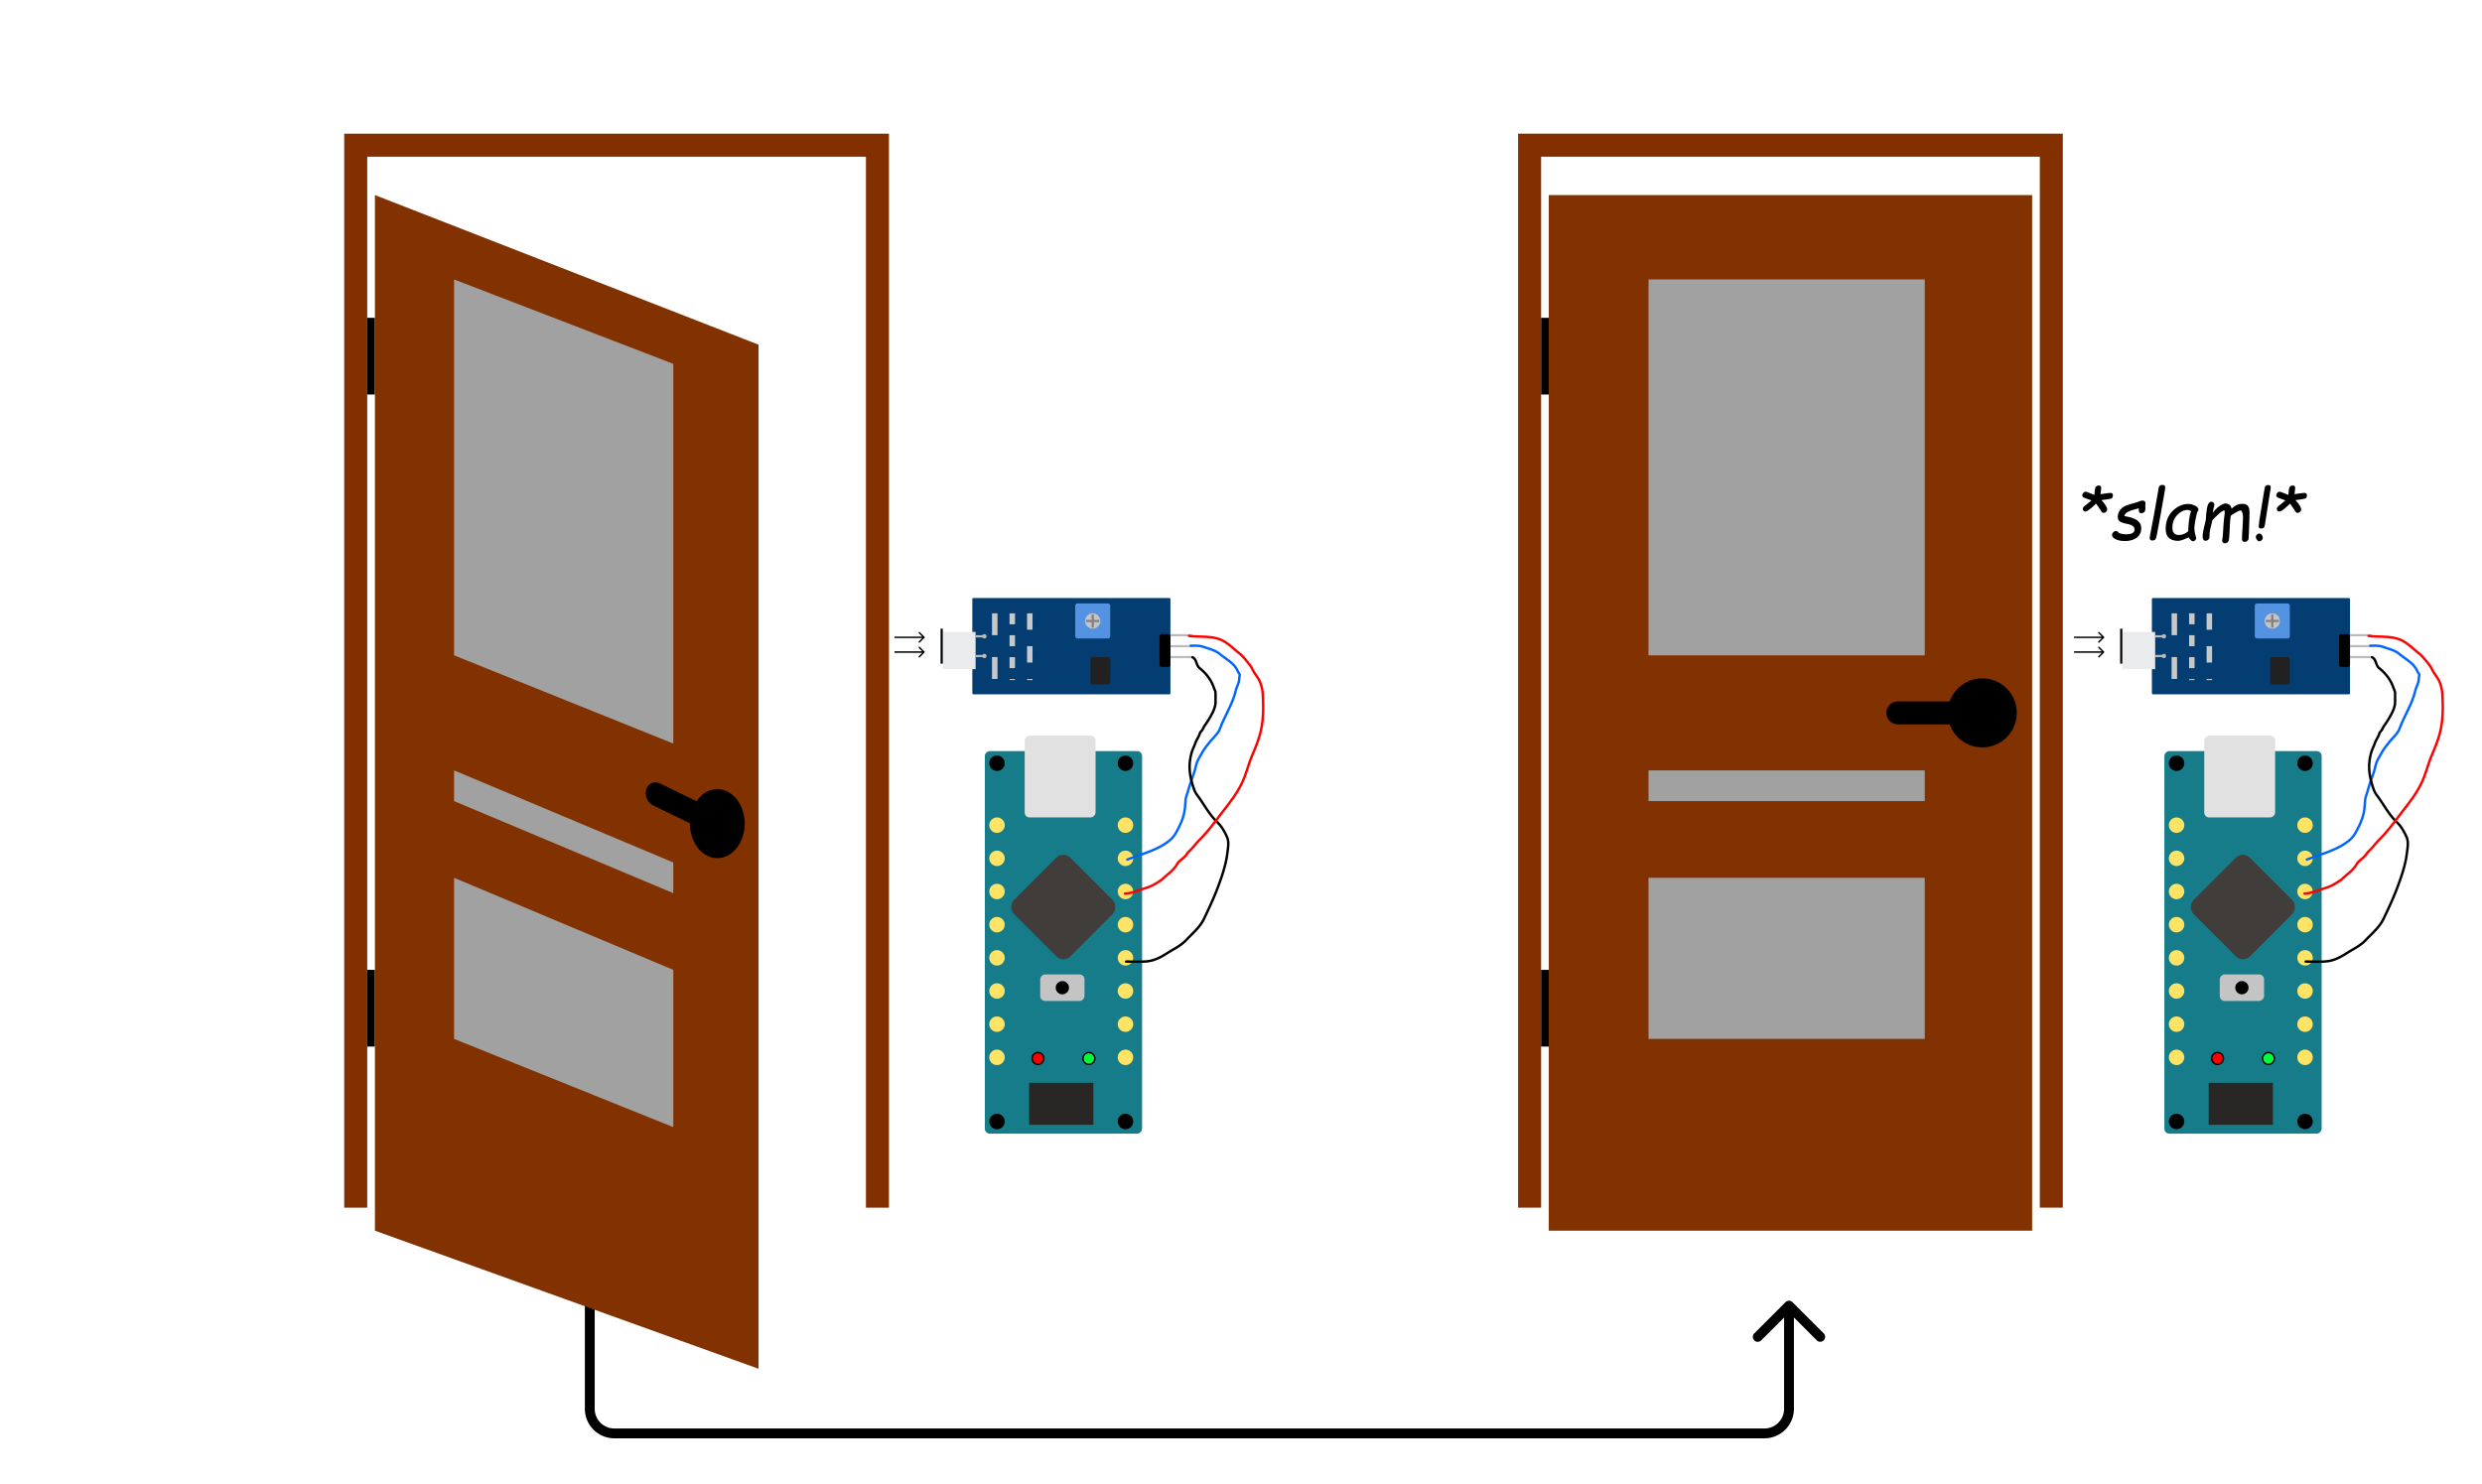<svg width="505" height="302" fill="none" xmlns="http://www.w3.org/2000/svg"><path d="M364.707 264.986a.999.999 0 0 0-1.414 0l-6.364 6.364a.999.999 0 1 0 1.414 1.414l5.657-5.657 5.657 5.657a1 1 0 0 0 1.414-1.414l-6.364-6.364Zm-123.791 27.707H359v-2H240.916v2Zm124.084-6v-21h-2v21h2Zm-246-21v21h2v-21h-2Zm6 27h115.916v-2H125v2Zm-6-6a6 6 0 0 0 6 6v-2a4 4 0 0 1-4-4h-2Zm240 6a6 6 0 0 0 6-6h-2a4 4 0 0 1-4 4v2Z" fill="#000"/><path fill-rule="evenodd" clip-rule="evenodd" d="M74.72 31.892h101.468v213.865h4.684V27.208H70.036v218.549h4.683V31.892Z" fill="#842F00"/><path fill="#000" d="M74.719 64.674h1.561v15.611h-1.561zm0 132.69h1.561v15.611h-1.561z"/><g filter="url(#a)"><path d="m76.28 33.453 78.054 30.44v208.402l-78.053-28.099V33.453Z" fill="#823201"/><path d="m92.387 50.624 44.601 17.172v77.272l-44.601-17.952V50.624Zm0 99.908 44.601 18.733v6.244l-44.601-18.733v-6.244Zm0 21.855 44.601 18.733v32.001l-44.601-17.952v-32.782Z" fill="#A1A1A1"/><ellipse rx="5.783" ry="6.854" transform="matrix(.899 .437 -.293 .956 145.948 161.365)" fill="#000"/><path transform="matrix(-.899 -.437 .293 -.956 147.195 159.461)" stroke="#000" stroke-width="4.683" stroke-linecap="round" d="M2.342-2.342h12.024"/></g><path fill-rule="evenodd" clip-rule="evenodd" d="M313.562 31.892h101.469v213.865h4.683V27.208H308.878v218.549h4.684V31.892Z" fill="#842F00"/><path fill="#000" d="M313.562 197.364h1.561v15.611h-1.561zm0-132.69h1.561v15.611h-1.561z"/><g filter="url(#b)"><path fill="#823201" d="M315.123 33.453h98.347v210.743h-98.347z"/><path fill="#A1A1A1" d="M335.417 50.624h56.198v76.492h-56.198zm0 99.908h56.198v6.244h-56.198zm0 21.855h56.198v32.782h-56.198z"/><circle cx="403.323" cy="138.824" r="7.025" fill="#000"/><path stroke="#000" stroke-width="4.683" stroke-linecap="round" d="M401.762 138.824h-15.611"/></g><rect x="200.375" y="230.693" width="77.85" height="32" rx="1" transform="rotate(-90 200.375 230.693)" fill="#167C8A"/><path fill="#282725" d="M209.389 228.893v-8.55h13.07v8.55z"/><g fill="#000"><ellipse cx="202.854" cy="228.218" rx="1.575" ry="1.577" transform="rotate(-90 202.854 228.218)"/><ellipse cx="228.995" cy="228.218" rx="1.575" ry="1.577" transform="rotate(-90 228.995 228.218)"/><ellipse cx="202.854" cy="155.318" rx="1.575" ry="1.577" transform="rotate(-90 202.854 155.318)"/><ellipse cx="228.995" cy="155.318" rx="1.575" ry="1.577" transform="rotate(-90 228.995 155.318)"/></g><g fill="#FFE365"><ellipse cx="202.854" cy="215.168" rx="1.575" ry="1.577" transform="rotate(-90 202.854 215.168)"/><ellipse cx="202.854" cy="201.668" rx="1.575" ry="1.577" transform="rotate(-90 202.854 201.668)"/><ellipse cx="202.854" cy="194.918" rx="1.575" ry="1.577" transform="rotate(-90 202.854 194.918)"/><ellipse cx="202.854" cy="208.418" rx="1.575" ry="1.577" transform="rotate(-90 202.854 208.418)"/><ellipse cx="202.854" cy="188.168" rx="1.575" ry="1.577" transform="rotate(-90 202.854 188.168)"/><ellipse cx="202.854" cy="181.418" rx="1.575" ry="1.577" transform="rotate(-90 202.854 181.418)"/><ellipse cx="202.854" cy="174.668" rx="1.575" ry="1.577" transform="rotate(-90 202.854 174.668)"/><ellipse cx="202.854" cy="167.918" rx="1.575" ry="1.577" transform="rotate(-90 202.854 167.918)"/></g><g fill="#FFE365"><ellipse cx="228.995" cy="215.168" rx="1.575" ry="1.577" transform="rotate(-90 228.995 215.168)"/><ellipse cx="228.995" cy="201.668" rx="1.575" ry="1.577" transform="rotate(-90 228.995 201.668)"/><ellipse cx="228.995" cy="194.918" rx="1.575" ry="1.577" transform="rotate(-90 228.995 194.918)"/><ellipse cx="228.995" cy="208.418" rx="1.575" ry="1.577" transform="rotate(-90 228.995 208.418)"/><ellipse cx="228.995" cy="188.168" rx="1.575" ry="1.577" transform="rotate(-90 228.995 188.168)"/><ellipse cx="228.995" cy="181.418" rx="1.575" ry="1.577" transform="rotate(-90 228.995 181.418)"/><ellipse cx="228.995" cy="174.668" rx="1.575" ry="1.577" transform="rotate(-90 228.995 174.668)"/><ellipse cx="228.995" cy="167.918" rx="1.575" ry="1.577" transform="rotate(-90 228.995 167.918)"/></g><rect x="208.488" y="166.343" width="16.65" height="14.422" rx="1" transform="rotate(-90 208.488 166.343)" fill="#E1E1E1"/><rect width="16.213" height="16.213" rx="2" transform="rotate(-135.045 148.734 53.262)" fill="#413D3A"/><path d="M211.192 214.193a1.2 1.2 0 1 1 0 2.4 1.2 1.2 0 1 1 0-2.4Z" fill="red" stroke="#000" stroke-width=".3"/><path d="M221.558 214.193a1.2 1.2 0 1 1 0 2.4 1.2 1.2 0 1 1 0-2.4Z" fill="#00FF38" stroke="#000" stroke-width=".3"/><rect x="211.643" y="203.693" width="5.4" height="9.014" rx="1" transform="rotate(-90 211.643 203.693)" fill="#C4C4C4"/><ellipse cx="216.15" cy="200.993" rx="1.35" ry="1.352" transform="rotate(-90 216.15 200.993)" fill="#000"/><path d="M242.375 129.488a.223.223 0 0 0 0-.446v.446Zm-4.231 0h4.231v-.446h-4.231v.446Zm4.231 2.227a.223.223 0 0 0 0-.446v.446Zm-4.231 0h4.231v-.446h-4.231v.446Zm4.231 2.227a.223.223 0 0 0 0-.446v.446Zm-4.231 0h4.231v-.446h-4.231v.446Z" fill="#BABABA"/><rect x="197.834" y="121.693" width="40.31" height="19.598" rx=".223" fill="#043D71"/><rect x="218.768" y="122.806" width="7.127" height="7.127" rx=".445" fill="#5393E1"/><circle cx="222.331" cy="126.37" r="1.559" fill="#C4C4C4"/><path fill="gray" d="M220.995 126.147h2.672v.445h-2.672z"/><path fill="gray" d="M222.554 125.033v2.672h-.445v-2.672z"/><g filter="url(#c)"><rect x="235.916" y="128.151" width="2.227" height="6.681" rx=".445" fill="#000"/></g><path stroke="#C8C8C8" stroke-width="1.114" stroke-dasharray="4.45 4.45" d="M202.399 124.811v13.585"/><path stroke="#C8C8C8" stroke-width="1.114" stroke-dasharray="2.23 2.23" d="M205.962 124.811v13.585"/><path stroke="#C8C8C8" stroke-width="1.114" stroke-dasharray="3.34 3.34" d="M209.526 124.811v13.585"/><g filter="url(#d)"><rect x="221.886" y="132.828" width="4.009" height="5.568" rx=".445" fill="#212121"/></g><g filter="url(#e)"><path fill="#EAEBED" d="M191.82 127.706h6.681v7.572h-6.681z"/></g><path fill="#000" d="M191.375 127.929h.445v7.127h-.445z"/><path d="M200.283 129.71a.222.222 0 1 0 0-.445v.445Zm-1.781 0h1.781v-.445h-1.781v.445Zm1.781 4.009a.222.222 0 1 0 0-.445v.445Zm-1.781 0h1.781v-.445h-1.781v.445Z" fill="#BABABA"/><circle cx="200.283" cy="129.488" r=".445" fill="#BABABA"/><circle cx="200.283" cy="133.496" r=".445" fill="#BABABA"/><path d="M188.106 132.799a.15.15 0 0 0 0-.212l-.955-.955a.15.15 0 0 0-.212 0 .15.15 0 0 0 0 .212l.849.849-.849.848a.152.152 0 0 0 0 .213.15.15 0 0 0 .212 0l.955-.955Zm-6.106.044h6v-.3h-6v.3Zm6.106-3.044a.15.15 0 0 0 0-.212l-.955-.955a.15.15 0 0 0-.212 0 .15.15 0 0 0 0 .212l.849.849-.849.848a.152.152 0 0 0 0 .213.15.15 0 0 0 .212 0l.955-.955Zm-6.106.044h6v-.3h-6v.3Z" fill="#000"/><path d="M229.368 174.916c2.529-.99 5.565-1.758 7.834-3.31 1.054-.721 1.593-1.244 2.189-2.346.644-1.19 1.232-2.395 1.525-3.728.205-.928.237-1.819.307-2.757.041-.564.322-1.112.462-1.655.336-1.301.808-2.599 1.265-3.865.216-.598.311-1.228.495-1.838.24-.796.676-1.366 1.056-2.085.447-.846 1.069-1.627 1.668-2.372.625-.777 1.687-1.676 2.027-2.62.943-2.619 2.62-5.067 3.226-7.794.162-.732.704-1.538.704-2.281 0-.302.058-.532.111-.822.062-.342-.261-.506-.372-.795-.649-1.687-2.459-2.516-3.728-3.604-.849-.727-2.338-1.081-3.376-1.44-.797-.276-1.638-.208-2.489-.208" stroke="#06F" stroke-width=".5" stroke-linecap="round"/><path d="M229.134 195.68c1.449 0 2.938.1 4.379-.065 1.455-.167 2.736-.859 3.949-1.636 1.32-.846 2.791-1.514 3.871-2.666 1.254-1.336 2.806-2.609 3.611-4.288 1.002-2.088 1.967-4.132 2.783-6.295.85-2.255 1.708-4.724 1.994-7.123.12-1.006.374-2.222-.033-3.187-.417-.99-1.124-2.251-1.903-2.985-1.446-1.362-2.48-3.143-3.584-4.784-.398-.591-.91-1.147-1.167-1.818a17.556 17.556 0 0 1-.769-2.639c-.355-1.718-.283-3.344.189-5.031.188-.671.537-1.283.756-1.943.231-.692.713-1.276.913-1.968.086-.298.305-.425.476-.671.192-.276.278-.599.482-.88.435-.598.872-1.289 1.238-1.935.496-.877.977-1.836.997-2.874.012-.608 0-1.217 0-1.825 0-.453-.188-.667-.326-1.082-.539-1.618-1.584-2.962-2.9-4.014-.773-.619-.544-1.768-1.466-2.229" stroke="#000" stroke-width=".5" stroke-linecap="round"/><path d="M241.92 129.401c2.491.333 5.219-.174 7.416 1.291 1.033.688 1.902 1.507 2.855 2.287.428.35.7.635 1.056 1.056.556.657 1.24 1.418 1.603 2.196.369.792.959 1.439 1.355 2.203.415.799.674 1.925.724 2.815.137 2.464.167 4.836-.346 7.247-.398 1.874-1.08 3.487-1.818 5.247-.783 1.866-1.234 3.871-2.118 5.689-.974 2.005-2.324 3.758-3.689 5.513-1.522 1.958-2.925 3.982-4.692 5.748-.647.647-1.191 1.363-1.812 2.027-.37.396-.71.644-1.003 1.115-.501.803-1.533 1.238-1.988 2.072-.395.725-1.224 1.51-1.883 2.033-.473.376-.889.852-1.382 1.2a15.65 15.65 0 0 1-1.427.879c-.823.463-1.621.68-2.496.971-.998.333-2.363.848-3.376.848" stroke="red" stroke-width=".5" stroke-linecap="round"/><rect x="440.375" y="230.693" width="77.85" height="32" rx="1" transform="rotate(-90 440.375 230.693)" fill="#167C8A"/><path fill="#282725" d="M449.389 228.893v-8.55h13.07v8.55z"/><g fill="#000"><ellipse cx="442.854" cy="228.218" rx="1.575" ry="1.577" transform="rotate(-90 442.854 228.218)"/><ellipse cx="468.995" cy="228.218" rx="1.575" ry="1.577" transform="rotate(-90 468.995 228.218)"/><ellipse cx="442.854" cy="155.318" rx="1.575" ry="1.577" transform="rotate(-90 442.854 155.318)"/><ellipse cx="468.995" cy="155.318" rx="1.575" ry="1.577" transform="rotate(-90 468.995 155.318)"/></g><g fill="#FFE365"><ellipse cx="442.854" cy="215.168" rx="1.575" ry="1.577" transform="rotate(-90 442.854 215.168)"/><ellipse cx="442.854" cy="201.668" rx="1.575" ry="1.577" transform="rotate(-90 442.854 201.668)"/><ellipse cx="442.854" cy="194.918" rx="1.575" ry="1.577" transform="rotate(-90 442.854 194.918)"/><ellipse cx="442.854" cy="208.418" rx="1.575" ry="1.577" transform="rotate(-90 442.854 208.418)"/><ellipse cx="442.854" cy="188.168" rx="1.575" ry="1.577" transform="rotate(-90 442.854 188.168)"/><ellipse cx="442.854" cy="181.418" rx="1.575" ry="1.577" transform="rotate(-90 442.854 181.418)"/><ellipse cx="442.854" cy="174.668" rx="1.575" ry="1.577" transform="rotate(-90 442.854 174.668)"/><ellipse cx="442.854" cy="167.918" rx="1.575" ry="1.577" transform="rotate(-90 442.854 167.918)"/></g><g fill="#FFE365"><ellipse cx="468.995" cy="215.168" rx="1.575" ry="1.577" transform="rotate(-90 468.995 215.168)"/><ellipse cx="468.995" cy="201.668" rx="1.575" ry="1.577" transform="rotate(-90 468.995 201.668)"/><ellipse cx="468.995" cy="194.918" rx="1.575" ry="1.577" transform="rotate(-90 468.995 194.918)"/><ellipse cx="468.995" cy="208.418" rx="1.575" ry="1.577" transform="rotate(-90 468.995 208.418)"/><ellipse cx="468.995" cy="188.168" rx="1.575" ry="1.577" transform="rotate(-90 468.995 188.168)"/><ellipse cx="468.995" cy="181.418" rx="1.575" ry="1.577" transform="rotate(-90 468.995 181.418)"/><ellipse cx="468.995" cy="174.668" rx="1.575" ry="1.577" transform="rotate(-90 468.995 174.668)"/><ellipse cx="468.995" cy="167.918" rx="1.575" ry="1.577" transform="rotate(-90 468.995 167.918)"/></g><rect x="448.488" y="166.343" width="16.65" height="14.422" rx="1" transform="rotate(-90 448.488 166.343)" fill="#E1E1E1"/><rect width="16.213" height="16.213" rx="2" transform="rotate(-135.045 268.734 3.612)" fill="#413D3A"/><path d="M451.192 214.193a1.2 1.2 0 1 1 0 2.4 1.2 1.2 0 1 1 0-2.4Z" fill="red" stroke="#000" stroke-width=".3"/><path d="M461.558 214.193a1.2 1.2 0 1 1 0 2.4 1.2 1.2 0 1 1 0-2.4Z" fill="#00FF38" stroke="#000" stroke-width=".3"/><rect x="451.643" y="203.693" width="5.4" height="9.014" rx="1" transform="rotate(-90 451.643 203.693)" fill="#C4C4C4"/><ellipse cx="456.15" cy="200.993" rx="1.35" ry="1.352" transform="rotate(-90 456.15 200.993)" fill="#000"/><path d="M482.375 129.488a.223.223 0 0 0 0-.446v.446Zm-4.231 0h4.231v-.446h-4.231v.446Zm4.231 2.227a.223.223 0 0 0 0-.446v.446Zm-4.231 0h4.231v-.446h-4.231v.446Zm4.231 2.227a.223.223 0 0 0 0-.446v.446Zm-4.231 0h4.231v-.446h-4.231v.446Z" fill="#BABABA"/><rect x="437.833" y="121.693" width="40.31" height="19.598" rx=".223" fill="#043D71"/><rect x="458.768" y="122.806" width="7.127" height="7.127" rx=".445" fill="#5393E1"/><circle cx="462.331" cy="126.37" r="1.559" fill="#C4C4C4"/><path fill="gray" d="M460.995 126.147h2.672v.445h-2.672z"/><path fill="gray" d="M462.554 125.033v2.672h-.445v-2.672z"/><g filter="url(#f)"><rect x="475.917" y="128.151" width="2.227" height="6.681" rx=".445" fill="#000"/></g><path stroke="#C8C8C8" stroke-width="1.114" stroke-dasharray="4.45 4.45" d="M442.399 124.811v13.585"/><path stroke="#C8C8C8" stroke-width="1.114" stroke-dasharray="2.23 2.23" d="M445.962 124.811v13.585"/><path stroke="#C8C8C8" stroke-width="1.114" stroke-dasharray="3.34 3.34" d="M449.526 124.811v13.585"/><g filter="url(#g)"><rect x="461.886" y="132.828" width="4.009" height="5.568" rx=".445" fill="#212121"/></g><g filter="url(#h)"><path fill="#EAEBED" d="M431.82 127.706h6.681v7.572h-6.681z"/></g><path fill="#000" d="M431.375 127.929h.445v7.127h-.445z"/><path d="M440.283 129.71a.222.222 0 1 0 0-.445v.445Zm-1.781 0h1.781v-.445h-1.781v.445Zm1.781 4.009a.222.222 0 1 0 0-.445v.445Zm-1.781 0h1.781v-.445h-1.781v.445Z" fill="#BABABA"/><circle cx="440.283" cy="129.488" r=".445" fill="#BABABA"/><circle cx="440.283" cy="133.496" r=".445" fill="#BABABA"/><path d="M428.106 132.799a.15.15 0 0 0 0-.212l-.955-.955a.15.15 0 0 0-.212 0 .15.15 0 0 0 0 .212l.849.849-.849.848a.152.152 0 0 0 0 .213.15.15 0 0 0 .212 0l.955-.955Zm-6.106.044h6v-.3h-6v.3Zm6.106-3.044a.15.15 0 0 0 0-.212l-.955-.955a.15.15 0 0 0-.212 0 .15.15 0 0 0 0 .212l.849.849-.849.848a.152.152 0 0 0 0 .213.15.15 0 0 0 .212 0l.955-.955Zm-6.106.044h6v-.3h-6v.3Z" fill="#000"/><path d="M469.368 174.916c2.529-.99 5.565-1.758 7.834-3.31 1.054-.721 1.593-1.244 2.189-2.346.644-1.19 1.232-2.395 1.525-3.728.205-.928.237-1.819.307-2.757.041-.564.322-1.112.462-1.655.336-1.301.808-2.599 1.265-3.865.216-.598.311-1.228.495-1.838.24-.796.676-1.366 1.056-2.085.447-.846 1.069-1.627 1.668-2.372.625-.777 1.687-1.676 2.027-2.62.943-2.619 2.62-5.067 3.226-7.794.162-.732.704-1.538.704-2.281 0-.302.058-.532.111-.822.062-.342-.261-.506-.372-.795-.649-1.687-2.459-2.516-3.728-3.604-.849-.727-2.338-1.081-3.376-1.44-.797-.276-1.638-.208-2.489-.208" stroke="#06F" stroke-width=".5" stroke-linecap="round"/><path d="M469.134 195.68c1.449 0 2.938.1 4.379-.065 1.455-.167 2.736-.859 3.949-1.636 1.32-.846 2.791-1.514 3.871-2.666 1.254-1.336 2.806-2.609 3.611-4.288 1.002-2.088 1.967-4.132 2.783-6.295.85-2.255 1.708-4.724 1.994-7.123.12-1.006.374-2.222-.033-3.187-.417-.99-1.124-2.251-1.903-2.985-1.446-1.362-2.48-3.143-3.584-4.784-.398-.591-.91-1.147-1.167-1.818a17.556 17.556 0 0 1-.769-2.639c-.355-1.718-.283-3.344.189-5.031.188-.671.537-1.283.756-1.943.231-.692.713-1.276.913-1.968.086-.298.305-.425.476-.671.192-.276.278-.599.482-.88.435-.598.872-1.289 1.238-1.935.496-.877.977-1.836.997-2.874.012-.608 0-1.217 0-1.825 0-.453-.188-.667-.326-1.082-.539-1.618-1.584-2.962-2.9-4.014-.773-.619-.544-1.768-1.466-2.229" stroke="#000" stroke-width=".5" stroke-linecap="round"/><path d="M481.92 129.401c2.491.333 5.219-.174 7.416 1.291 1.033.688 1.902 1.507 2.855 2.287.428.35.7.635 1.056 1.056.556.657 1.24 1.418 1.603 2.196.369.792.959 1.439 1.355 2.203.415.799.674 1.925.724 2.815.137 2.464.167 4.836-.346 7.247-.398 1.874-1.08 3.487-1.818 5.247-.783 1.866-1.234 3.871-2.118 5.689-.974 2.005-2.324 3.758-3.689 5.513-1.522 1.958-2.925 3.982-4.692 5.748-.647.647-1.191 1.363-1.812 2.027-.37.396-.71.644-1.003 1.115-.501.803-1.533 1.238-1.988 2.072-.395.725-1.224 1.51-1.883 2.033-.473.376-.889.852-1.382 1.2a15.65 15.65 0 0 1-1.427.879c-.823.463-1.621.68-2.496.971-.998.333-2.363.848-3.376.848" stroke="red" stroke-width=".5" stroke-linecap="round"/><path d="M426.129 100.717c.077-.756.132-1.212.164-1.367a.688.688 0 0 1 .253-.39.725.725 0 0 1 .451-.157c.351 0 .526.164.526.492l-.143 1.272c1.094-.169 1.775-.253 2.044-.253.319 0 .478.169.478.506 0 .319-.1.522-.3.608-.196.087-.873.201-2.031.342.775.852 1.162 1.493 1.162 1.921 0 .155-.073.305-.218.451a.695.695 0 0 1-.506.219c-.173 0-.319-.084-.438-.253-.155-.287-.522-.825-1.1-1.613-1.108 1.066-1.828 1.599-2.16 1.599a.524.524 0 0 1-.376-.15.532.532 0 0 1-.151-.383c0-.219.128-.424.383-.615.255-.192.713-.565 1.374-1.121-.989-.338-1.547-.552-1.675-.643a.437.437 0 0 1-.191-.376c0-.182.07-.351.212-.506.146-.159.31-.239.492-.239.118 0 .702.219 1.75.656Zm9.037 2.721c-.173.05-.399.112-.677.185-.806.218-1.371.433-1.695.642-.324.205-.508.451-.554.738.114.041.239.073.376.096 1.071.192 1.846.481 2.324.868.484.383.725.898.725 1.545 0 .821-.308 1.456-.923 1.907-.615.452-1.431.677-2.447.677-.661 0-1.253-.114-1.777-.342-.52-.227-.78-.524-.78-.888 0-.214.087-.404.26-.568.178-.164.365-.246.561-.246.136 0 .3.107.492.322.095.1.307.184.636.252.328.069.601.103.82.103 1.194 0 1.791-.319 1.791-.957 0-.52-.374-.877-1.121-1.073l-.684-.157c-.711-.165-1.155-.356-1.333-.575a1.163 1.163 0 0 1-.266-.745c0-.415.107-.811.321-1.189.214-.379.515-.682.902-.909.392-.228 1.007-.456 1.846-.684.656-.173 1.11-.317 1.36-.431a1.46 1.46 0 0 1 .629-.13c.383 0 .574.185.574.554l-.034.499.014.465c.009.415-.075.69-.253.827a.86.86 0 0 1-.54.205c-.237 0-.387-.064-.451-.191-.064-.132-.096-.399-.096-.8Zm4.519.882-.834 4.471c-.078.396-.146.658-.205.786a.654.654 0 0 1-.26.294.74.74 0 0 1-.424.116c-.383 0-.574-.176-.574-.527 0-.104.068-.505.205-1.203l.745-3.937.848-4.874c.05-.324.145-.531.287-.622a.908.908 0 0 1 .492-.137c.392 0 .588.169.588.506 0 .191-.224 1.515-.67 3.972-.078.41-.144.795-.198 1.155Zm5.626 5.024c-.985.474-1.687.711-2.106.711-1.704 0-2.557-.811-2.557-2.433 0-1.509.477-2.73 1.429-3.664.957-.935 2.005-1.402 3.145-1.402.442 0 .897.114 1.367.342.474.223.711.485.711.786a.545.545 0 0 1-.185.438c-.091.177-.221.692-.389 1.545-.164.847-.247 1.458-.247 1.832 0 .46.119 1.093.356 1.9l.027.109c-.1.424-.353.636-.758.636-.069 0-.196-.093-.383-.28a2.16 2.16 0 0 1-.41-.52Zm.499-5.318c-.288-.169-.515-.253-.684-.253-.761 0-1.472.344-2.133 1.032-.656.684-.984 1.536-.984 2.557 0 1.002.433 1.504 1.299 1.504.679 0 1.317-.251 1.914-.752.073-1.91.269-3.272.588-4.088Zm8.08.936c-.073.442-.123.866-.151 1.272l-.095 1.832c-.051.93-.096 1.511-.137 1.743-.041.237-.135.419-.28.547a.753.753 0 0 1-.513.191c-.378 0-.568-.182-.568-.547 0-.018.023-.216.069-.594.05-.383.1-1.048.15-1.996.069-1.09.144-1.905.226-2.448.036-.223.055-.419.055-.587 0-.21-.028-.388-.083-.534-.35.137-.71.369-1.08.698l-.963.909-.39.437c-.032.187-.125.588-.28 1.203-.192.807-.288 1.393-.288 1.757 0 .306-.015.522-.047.65-.028.127-.114.25-.26.369a.793.793 0 0 1-.513.178c-.387 0-.581-.32-.581-.958 0-.378.114-1.052.342-2.023.178-.711.278-1.158.301-1.34.022-.182.048-.506.075-.971.105-1.13.246-1.852.424-2.167.177-.319.387-.478.629-.478.164 0 .305.066.423.198a.64.64 0 0 1 .185.451c0 .087-.055.329-.164.725a.956.956 0 0 0-.041.178l-.096.731c.306-.487.723-.93 1.251-1.326.529-.396.953-.595 1.272-.595.715 0 1.148.356 1.299 1.067.61-.666 1.358-.998 2.242-.998.925 0 1.387.531 1.387 1.592 0 .862-.025 1.917-.075 3.165-.059 1.559-.1 2.373-.123 2.441a.732.732 0 0 1-.287.369.753.753 0 0 1-.472.164c-.373 0-.56-.2-.56-.601 0-.725.034-1.429.102-2.113l.096-2.133a3.587 3.587 0 0 0-.109-.977c-.087-.374-.219-.561-.397-.561-.146 0-.458.132-.936.397-.479.264-.825.492-1.039.683Zm6.911 1.976c-.064.41-.301.615-.711.615-.347 0-.52-.15-.52-.451l.055-.513c.05-.483.121-.995.212-1.538l.54-3.301c.264-1.659.422-2.546.472-2.66a.569.569 0 0 1 .232-.273.74.74 0 0 1 .41-.103c.406 0 .577.205.513.616l-1.203 7.608Zm-1.149 3.206c-.159 0-.31-.102-.451-.308-.141-.2-.212-.389-.212-.567 0-.182.075-.344.226-.485a.742.742 0 0 1 .513-.212c.173 0 .325.098.458.294.136.191.205.38.205.567a.64.64 0 0 1-.24.506.755.755 0 0 1-.499.205Zm5.948-9.427c.077-.756.132-1.212.164-1.367a.683.683 0 0 1 .253-.39.723.723 0 0 1 .451-.157c.351 0 .526.164.526.492l-.143 1.272c1.093-.169 1.775-.253 2.044-.253.319 0 .478.169.478.506 0 .319-.1.522-.301.608-.196.087-.872.201-2.03.342.775.852 1.162 1.493 1.162 1.921 0 .155-.073.305-.219.451a.692.692 0 0 1-.506.219c-.173 0-.319-.084-.437-.253-.155-.287-.522-.825-1.101-1.613-1.107 1.066-1.827 1.599-2.16 1.599a.526.526 0 0 1-.376-.15.535.535 0 0 1-.15-.383c0-.219.127-.424.383-.615.255-.192.713-.565 1.374-1.121-.989-.338-1.547-.552-1.675-.643a.435.435 0 0 1-.191-.376c0-.182.07-.351.211-.506.146-.159.31-.239.493-.239.118 0 .701.219 1.75.656Z" fill="#000"/><defs><filter id="a" x="70.036" y="33.453" width="90.541" height="251.331" filterUnits="userSpaceOnUse" color-interpolation-filters="sRGB"><feFlood flood-opacity="0" result="BackgroundImageFix"/><feColorMatrix in="SourceAlpha" values="0 0 0 0 0 0 0 0 0 0 0 0 0 0 0 0 0 0 127 0" result="hardAlpha"/><feOffset dy="6.244"/><feGaussianBlur stdDeviation="3.122"/><feComposite in2="hardAlpha" operator="out"/><feColorMatrix values="0 0 0 0 0 0 0 0 0 0 0 0 0 0 0 0 0 0 0.25 0"/><feBlend in2="BackgroundImageFix" result="effect1_dropShadow_97:1367"/><feBlend in="SourceGraphic" in2="effect1_dropShadow_97:1367" result="shape"/></filter><filter id="b" x="308.879" y="33.453" width="110.835" height="223.232" filterUnits="userSpaceOnUse" color-interpolation-filters="sRGB"><feFlood flood-opacity="0" result="BackgroundImageFix"/><feColorMatrix in="SourceAlpha" values="0 0 0 0 0 0 0 0 0 0 0 0 0 0 0 0 0 0 127 0" result="hardAlpha"/><feOffset dy="6.244"/><feGaussianBlur stdDeviation="3.122"/><feComposite in2="hardAlpha" operator="out"/><feColorMatrix values="0 0 0 0 0 0 0 0 0 0 0 0 0 0 0 0 0 0 0.25 0"/><feBlend in2="BackgroundImageFix" result="effect1_dropShadow_97:1367"/><feBlend in="SourceGraphic" in2="effect1_dropShadow_97:1367" result="shape"/></filter><filter id="c" x="235.026" y="128.151" width="4.009" height="8.463" filterUnits="userSpaceOnUse" color-interpolation-filters="sRGB"><feFlood flood-opacity="0" result="BackgroundImageFix"/><feColorMatrix in="SourceAlpha" values="0 0 0 0 0 0 0 0 0 0 0 0 0 0 0 0 0 0 127 0" result="hardAlpha"/><feOffset dy=".891"/><feGaussianBlur stdDeviation=".445"/><feComposite in2="hardAlpha" operator="out"/><feColorMatrix values="0 0 0 0 0 0 0 0 0 0 0 0 0 0 0 0 0 0 0.25 0"/><feBlend in2="BackgroundImageFix" result="effect1_dropShadow_97:1367"/><feBlend in="SourceGraphic" in2="effect1_dropShadow_97:1367" result="shape"/></filter><filter id="d" x="220.995" y="132.828" width="5.79" height="7.349" filterUnits="userSpaceOnUse" color-interpolation-filters="sRGB"><feFlood flood-opacity="0" result="BackgroundImageFix"/><feColorMatrix in="SourceAlpha" values="0 0 0 0 0 0 0 0 0 0 0 0 0 0 0 0 0 0 127 0" result="hardAlpha"/><feOffset dy=".891"/><feGaussianBlur stdDeviation=".445"/><feComposite in2="hardAlpha" operator="out"/><feColorMatrix values="0 0 0 0 0 0 0 0 0 0 0 0 0 0 0 0 0 0 0.25 0"/><feBlend in2="BackgroundImageFix" result="effect1_dropShadow_97:1367"/><feBlend in="SourceGraphic" in2="effect1_dropShadow_97:1367" result="shape"/></filter><filter id="e" x="190.93" y="127.706" width="8.463" height="9.354" filterUnits="userSpaceOnUse" color-interpolation-filters="sRGB"><feFlood flood-opacity="0" result="BackgroundImageFix"/><feColorMatrix in="SourceAlpha" values="0 0 0 0 0 0 0 0 0 0 0 0 0 0 0 0 0 0 127 0" result="hardAlpha"/><feOffset dy=".891"/><feGaussianBlur stdDeviation=".445"/><feComposite in2="hardAlpha" operator="out"/><feColorMatrix values="0 0 0 0 0 0 0 0 0 0 0 0 0 0 0 0 0 0 0.25 0"/><feBlend in2="BackgroundImageFix" result="effect1_dropShadow_97:1367"/><feBlend in="SourceGraphic" in2="effect1_dropShadow_97:1367" result="shape"/></filter><filter id="f" x="475.026" y="128.151" width="4.009" height="8.463" filterUnits="userSpaceOnUse" color-interpolation-filters="sRGB"><feFlood flood-opacity="0" result="BackgroundImageFix"/><feColorMatrix in="SourceAlpha" values="0 0 0 0 0 0 0 0 0 0 0 0 0 0 0 0 0 0 127 0" result="hardAlpha"/><feOffset dy=".891"/><feGaussianBlur stdDeviation=".445"/><feComposite in2="hardAlpha" operator="out"/><feColorMatrix values="0 0 0 0 0 0 0 0 0 0 0 0 0 0 0 0 0 0 0.25 0"/><feBlend in2="BackgroundImageFix" result="effect1_dropShadow_97:1367"/><feBlend in="SourceGraphic" in2="effect1_dropShadow_97:1367" result="shape"/></filter><filter id="g" x="460.995" y="132.828" width="5.79" height="7.349" filterUnits="userSpaceOnUse" color-interpolation-filters="sRGB"><feFlood flood-opacity="0" result="BackgroundImageFix"/><feColorMatrix in="SourceAlpha" values="0 0 0 0 0 0 0 0 0 0 0 0 0 0 0 0 0 0 127 0" result="hardAlpha"/><feOffset dy=".891"/><feGaussianBlur stdDeviation=".445"/><feComposite in2="hardAlpha" operator="out"/><feColorMatrix values="0 0 0 0 0 0 0 0 0 0 0 0 0 0 0 0 0 0 0.25 0"/><feBlend in2="BackgroundImageFix" result="effect1_dropShadow_97:1367"/><feBlend in="SourceGraphic" in2="effect1_dropShadow_97:1367" result="shape"/></filter><filter id="h" x="430.93" y="127.706" width="8.463" height="9.354" filterUnits="userSpaceOnUse" color-interpolation-filters="sRGB"><feFlood flood-opacity="0" result="BackgroundImageFix"/><feColorMatrix in="SourceAlpha" values="0 0 0 0 0 0 0 0 0 0 0 0 0 0 0 0 0 0 127 0" result="hardAlpha"/><feOffset dy=".891"/><feGaussianBlur stdDeviation=".445"/><feComposite in2="hardAlpha" operator="out"/><feColorMatrix values="0 0 0 0 0 0 0 0 0 0 0 0 0 0 0 0 0 0 0.25 0"/><feBlend in2="BackgroundImageFix" result="effect1_dropShadow_97:1367"/><feBlend in="SourceGraphic" in2="effect1_dropShadow_97:1367" result="shape"/></filter></defs></svg>